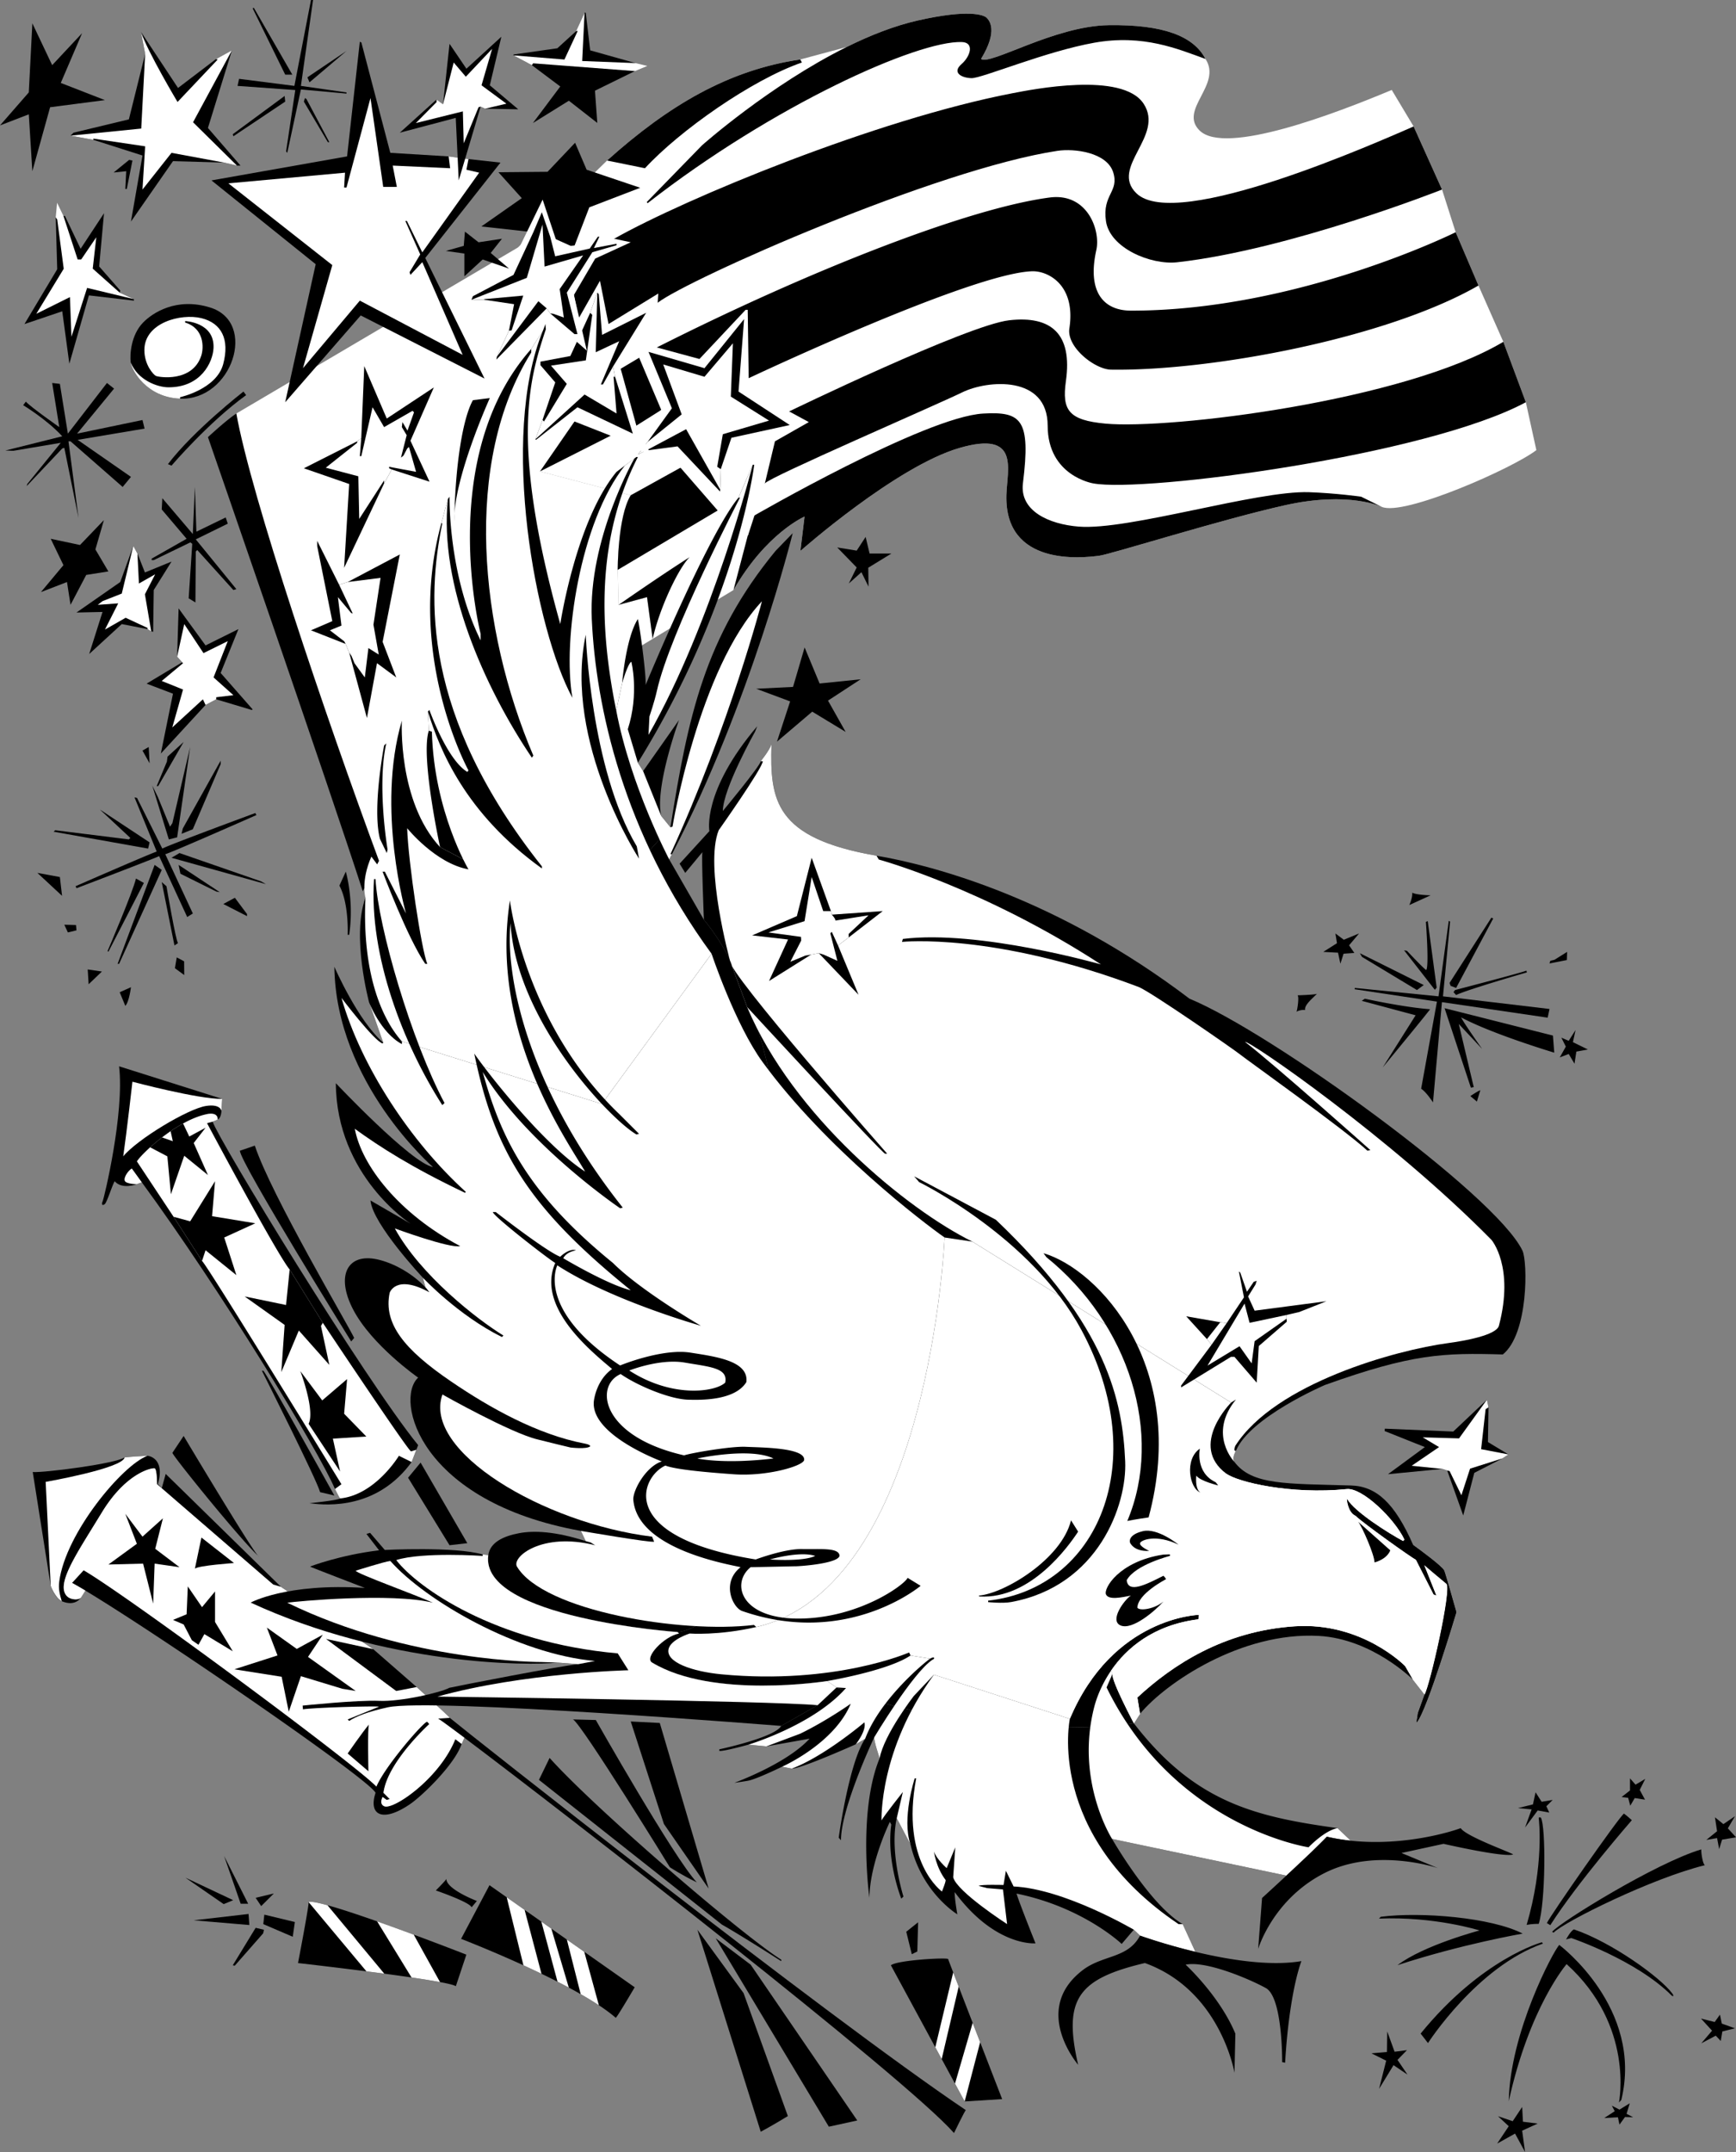 <svg xmlns="http://www.w3.org/2000/svg" width="436.391" height="540.773"><rect width="100%" height="100%" fill="#808080" stroke="none"/><path d="M347.145 481.66c10.18-1.281 27.804.195 35.625 4.235 0 0-15.34 2.644-31.473 7.933 6.61-5.027 20.629-8.726 20.629-8.726s-11.309-3.57-25.258-2.977c.004.008.36-.45.477-.465m9.968 29.36 1.852 2.378s12.297-19.175 28.894-24.992l-.265-.332s-15.074 4.035-30.48 22.946m34.846-22.282s21.204 15.828 15.603 38.946l-.594.656s3.965-19.305-13.16-34.778c0 0-9.32 10.711-14.543 34.45.32-17.383 11.238-37.754 12.695-39.274m-8.199-5.028c1.254-.265 2.578-.265 3.039-.265 1.719-5.355 1.84-24.515.531-26.71 0 0-.598-.2-.531.199.066.394 1.39 11.703-3.04 26.777m24.462-27.969c.597.399 1.984 1.653 1.984 1.653S396.586 473 389.711 483.777l-.86-.527c.86-1.918 18.118-26.648 19.372-27.508m19.441 8.992c-.066.86.395 3.836.926 3.97-13.297 3.25-35.3 14.179-38.02 16.925-.008.074-.46-.2-.394-.2 1.98-2.378 26.11-17.324 37.488-20.695m-33.984 22.614 1.32-.332s16.266 5.488 25.191 14.418c.446.375.637.136.2-.465-2.922-4.02-15.207-12.895-24.73-16.133-.821.336-1.981 2.512-1.981 2.512m33.984 26.117 2.711-3.172-2.777-3.043 3.437.86 1.324-1.852.461 2.25 3.309 1.187-3.176.793-.394 2.383-1.258-1.324-3.637 1.918m-21.754 17.058-.726-1.386 1.918.992 2.578-1.59-.793 2.649 1.652.855-2.05-.063-1.387 1.918-.399-1.855-3.437.2 2.644-1.72m-25.652 2.512 2.379-3.57.199 3.703 3.703.465-3.902 1.785.726 5.355-2.511-4.628-4.497 2.511 2.91-4.363-2.71-2.512 3.703 1.254m-33.59-8.129 3.637-5.953 3.504 2.379-2.512-3.703 2.379-2.445-3.11.398-1.851-5.094-.067 5.16-3.898.329 3.703 1.851-1.785 7.078"/><path d="m383.363 459.246 3.176-4.297 2.906.528-.726-1.586 1.586-1.586-2.774.46-1.523-2.378-.66 3.039-3.77.93 3.438.328-1.653 4.562m24.266-7.668 1.652.2.531 1.98 1.122-1.918 2.582.398-1.325-2.445 1.391-2.777-2.45 1.453-1.386-1.586v3.039l-2.117 1.656m21.293 10.777 2.71-2.183-.53-3.504 2.117 1.719 2.91-1.985-1.785 3.043 2.047 2.25-3.504.594-.727 2.379-.527-2.777-2.711.464m-71.676-188.773 3.969-21.887-20.7-3.11.067-.327 21.027 2.113 2.578-18.973.333.196-1.786 18.777 26.778 3.176-.461 2.183-26.582-3.902-2.246 25.192s-1.657-2.579-2.977-3.438"/><path d="m363.133 253.348 27.238 6.879.332 4.296s-15.473-4.628-23.406-8.859c.726 1.52 5.289 7.934 5.289 7.934l-5.883-6.282 3.766 15.868-.727.132-6.61-19.968m6.478 22.086s2.183-1.457 2.515-1.457a92.851 92.851 0 0 0-.863 2.843l-1.653-1.386m-26.511-24.465s9.52 2.117 16.398 2.644c-1.258 1.719-11.902 14.614-11.902 14.614l8.261-13.094-13.55-3.637.793-.527m13.09-2.184 1.718-1.254-16.066-8 .531.922 13.816 8.332m4.497-.062.464-.532-2.25-16.73-.46.2s.859 11.374.066 12.1c-.863-.597-4.828-4.827-4.828-4.827l-.727-.133 7.735 9.922m5.089.062s17.79-4.629 17.922-4.89l.133.46s-14.945 4.297-17.789 5.688l-.66-.727.394-.53m.267-.528-1.388-.528-.265-.73 10.511-16.398.465.199-9.324 17.457m23.473-6.148.199-.665 1.059-.261 3.171-1.985-.066 2.051-4.363.86m-35.242-14.68 5.355-2.446s-3.57-.066-4.625-.664c.129 1.258-.73 3.11-.73 3.11m-13.817 12.035-1.324-1.918 2.512-2.977-3.836 1.586-2.114-1.586.395 2.446-3.438 2.183 3.704.2.597 2.773.793-2.512 2.711-.195m-14.285 10.645s4.629-.133 4.895-.4c-.97 1.048-3.29 2.856-2.977 4.102-.727-.132-1.918.196-2.18.461.176-.328.746-3.812.262-4.164m65.922 15.601 2.25-.855 1.453 2.446.465-3.043 2.91-.528-3.77-1.851.66-3.043-1.718 2.71-1.852-.792 1.125 2.25-1.523 2.707M18.996 222.7l.242.5s19.754-7.516 20.762-8.067l7.059 15.308 1.414-.894-6.922-14.887c1.957-.586 22.914-9.844 22.914-9.844l-.29-.503s-21.66 7.976-23.37 8.933l-6.356-12.726-.64-.153 5.582 13.625c-2.036.676-20.395 8.707-20.395 8.707"/><path d="m34.18 220.766 1.988 1.109-8.91 17.273-.223-.148s6.356-14.809 7.145-18.234m4.691-3.426 1.785 1.265L29.938 242.2h-.372l9.305-24.86m1.785 4.316 1.192 1.043s2.375 13.895 2.902 14.29l-.895.597-3.199-15.93m4.242-4.316 10.348 6.848-.844-.141-9.047-4.485-.457-2.222m-1.785-1.79 2.008-1.187 20.512 7.117 1.222.696-23.742-6.625m13.024 11.613 2.906-1.562 3.05 4.093v.52l-5.956-3.05m-10.492-17.642 2.82-1.136 7.004-16.356v-.89l-9.516 17.046-.308 1.336m-3.204 1.415 2.086-.52 3.274-22.703-4.465 19.129-.594.894-3.086-7.523-1.383-2.824 4.168 13.546m-28.953-1.933.375-.371 18.532 2.304.37-.37-7.663-7.145 12.503 8.262-.37 1.562-23.747-4.242"/><path d="M39.39 197.54h.372l6.402-11.09-4.047 3.687-.164 1.258-2.562 6.144m-3.575-8.929 1.567-.895.222 4.094zM9.395 219.348l6.207 5.77-.551-4.727zm6.773 13.027 2.937.078.118 1.336-2.16.52-.895-1.934m5.882 11.238 3.571.52-3.34 3.199zm9.454 9.157c.988-1.06 1.414-4.692 1.414-4.692l-2.828 1.266 1.414 3.426m14.809-7.743-.028-3.449-1.855-.992-.461 2.71 2.344 1.731M15.277 111.273l-8.414 10.348-.148.52 8.933-9.45.52-.152 3.574 17.64-2.531-19.277h.52l13.101 11.465 2.086-2.531-13.398-9.305 16.82-2.828-.524-2.16-16.445 3.426 9.3-11.313-1.784-1.418-9.825 12.73-2.011-12.503-1.934-.227 1.785 11.09s-7.086-4.945-8.41-6.398l-.668.894s5.856 3.516 9.824 7.813L1.355 113.21l2.004.07 11.918-2.008M78.172 0h.52L75.64 21.586l11.46 1.637v.297l-11.46-1.04-3.426 15.926-.297-.37 2.309-15.407-14.516-1.043.39-1.774 13.903 1.774L78.172 0"/><path d="m77.277 19.426.52 1.265 9.305-7.89zm-5.582-.668h1.785L63.805 1.96l-.297.125 8.187 16.672M58.52 33.719l.148.52 13.027-8.708-.148-1.414L58.52 33.72m18.511-8.833-.363-.25-.285.894 6.031 10.196h.371l-5.754-10.84M40.656 128.023l.149-2.828 7.66 9.004.527-11.832.375 11.238 7.367-3.574.52 1.563-8.04 3.945 10.2 12.504-.746.227-9.078-10.051-.375.37-.09 12.802-1.695-1.04.894-13.695-.472-.36-9.204 4.454h-.523v-.371l8.785-4.988-6.254-7.368"/><path fill="#fff" d="m155.281 143.207.223 8.781 7.144-1.933 1.414 10.492-3.988 2.414-3.437 13.488-56.864 61.625L57.324 113.11l2.09-9.203 70.773-41.71 12.168 3.304 1.91 8.633 1.192 5.883L146.984 86l9.04 6.668-11.61 13.246-8.672 12.55 22.813 5.985c-3.305 5.39-3.274 18.758-3.274 18.758"/><path fill="#fff" d="M158.555 124.45c-3.305 5.39-3.274 18.757-3.274 18.757l.223 8.781 7.144-1.933 1.414 10.492 20.32-12.277c8.223-14.333 17.864-18.461 17.864-18.461l-1.039 8.632s24.094-21.285 40.016-25.882c15.257-4.41 11.937 5.34 11.761 11.855-.472 17.969 19.024 15.813 23.383 15.23 2.973-.398 30.805-9.164 46.77-12.707 15.96-3.542 24.175.415 24.175.415 5.407 2.496 33.043-9.692 38.895-14.243l-2.645-12.03-5.656-15.184-6.254-14.145-5.73-13.395-3.426-10.718-7.144-15.856-5.5-9.176c-14.153 5.926-41.793 16.508-48.274 10.22-5.41-5.247 5.734-11.505 1.45-18.013-2.977-5.753-10.645-8.687-24.333-8.488-13.687.2-29.754 10.184-32.086 8.488 4.364-7.14 2.079-9.664 1.414-10.347-.668-.68-4.437-2.242-17.316.683-5.934 1.344-12.039 3.762-17.922 6.684l-11.605 3.113c-18.094 2.653-33.168 11.578-48.578 25.395l-22.414 21.855 5.554 56.27 22.813 5.984"/><path d="M35.969 81.055c2.332-2.395 8.332-6.43 16.851-3.782 12.051 3.743 5.45 23.418-7.55 22.91-8.461-.328-12.145-7.109-12.41-9.093-.262-1.985.066-6.91 3.109-10.035"/><path fill="#fff" d="M45.27 100.184c-8.461-.329-12.145-7.11-12.41-9.094 1.785 4.43 6.68 6.215 9.437 6.234 8.2.063 11.195-6.3 11.375-9.816.34-6.547-7.133-6.824-7.133-6.824v.37c4.824 1.458 4.703 6.333 4.063 8.298-2.23 6.847-10.797 5.441-11.434 5.101-.633-.34-2.875-2.766-2.875-6.48 0-6.918 9.25-9.278 14.34-8.02 5.094 1.254 7.125 5.36 5.476 11.535-1.695 6.344-10.84 8.324-10.84 8.324v.372"/><path d="m76.383 117.676 13.398-6.774 1.032-.78.753-18.126 5.657 13.176 11.836-7.817-5.88 13.399 4.794 10.289-9.485-3.063-1.933 3.493-10.047 21.21 1.265-21.062-11.39-3.945"/><path fill="#fff" d="m98.488 117.98-1.933 3.493v-.746l-6.254 9.675-.223-10.715-8.187-2.16 7.89-6.254v-.37l1.032-.782-.36 4.504h.371l2.828-12.281 2.903 4.984 7.144-4.09.375.371-1.64 4.614-1.266-2.157-.148 1.262 1.21 2.035-1.433 5.633.633-.504.93-1.781.449-.395 1.785 6.254-6.774-1.265v.37l.668.305"/><path d="M79.734 137.227v-1.317l5.512 11.024 2.152-.676 13.102-6.922-4.316 21.957 3.421 8.934-4.835-3.575-2.532 13.77-4.465-16.45-.894-2.16-8.707-3.421 5.36-2.309-3.798-18.855"/><path fill="#fff" d="m87.773 163.973-.894-2.16-.328-.637-3.617-2.785 2.902-1.192-.895-7.144 3.329 3.98.394.113-3.418-7.214 2.152-.676 8.262-1.043-1.785 11.762 1.336 7.507-2.602-1.629-.902 7.38-2.598-3.575-.73-1.793-.606-.894"/><path d="m42.219 116.633.894.375s9.32-10.91 18.758-17.715l-.672-.895s-12.535 9.75-18.98 18.235m10.054-6.785s30.73 88.695 38.922 114.117c.91-1.625 3.024-5.594 4.082-7.645-13.488-36.43-32.199-91.773-35.863-112.414-2.617 1.73-7.14 5.942-7.14 5.942m132.109 38.422 4.851-18.5s43.25-25.024 57.93-25.848c9.621-.54 11.973 1.473 9.98 17.516-.863 6.945 6.493 10.289 14.012 10.894 12.5 1.008 44.832-9.11 57.922-8.648 6.746.238 13.078 1.129 13.078 1.129l5.157 2.539s-8.215-3.957-24.176-.414c-15.965 3.542-43.797 12.308-46.77 12.707-4.36.582-23.855 2.738-23.383-15.23.176-6.517 3.496-16.267-11.761-11.856-15.922 4.597-40.016 25.882-40.016 25.882l1.04-8.632s-9.642 4.129-17.864 18.46"/><path d="M198.375 103.387s44.813-21.719 55.328-22.907c10.512-1.19 15.926 3.356 14.242 15.282-1.039 7.36.707 9.832 9.953 10.691 16.07 1.496 74.985-5.644 100.008-20.558l5.656 15.183c-24.93 13.418-96.058 22.77-108.746 20.395 0 0-11.457-1.82-11.457-14.516 0-12.691-15.066-11.508-21.5-8.352-6.433 3.153-48.53 21.313-49.586 22.868l-11.863 6.808-25.129 14.926s-.031-13.367 3.274-18.758l12.504-6.922 27.316-14.14M152.602 40.34l9.527 1.937c8.66-9.406 26.809-22.199 39.45-26.57l-.4-.762c-18.093 2.653-33.167 11.578-48.577 25.395m10.195 10.719-.223-.278 13.895-14.258s16.93-15.066 36.316-24.691c5.883-2.922 11.988-5.34 17.922-6.684 12.879-2.925 16.648-1.363 17.316-.683.665.683 2.95 3.207-1.414 10.347 2.332 1.696 18.399-8.289 32.086-8.488 13.688-.199 21.356 2.735 24.332 8.488-6.875-2.472-15.605-6.265-27.906-4.082-12.297 2.18-28.344 8.993-30.93 8.91-2.582-.081-4.91-1.421-2.488-3.53 2.277-1.985 3.274-5.426.098-5.544-11.11-.406-47.41 15.856-79.004 40.493"/><path d="M154.387 59.992c17.988-10.16 65.992-29.996 100.105-36.558 4.871-.938 27.625-5.516 32.977 2.617 5.36 8.133-8.57 15.957-1.805 22.52 10.09 9.788 61.227-13.15 69.688-16.79l7.144 15.856s-38.18 15.086-66.535 18.265c-6.703.75-16.953-3.578-17.945-10.32-.993-6.746 3.394-7.348 1.808-12.309-1.59-4.957-9.687-6.023-14.02-5.367-30.35 4.586-92.636 32.156-100.476 38.164L146.984 86l-1.527-5.984-1.191-5.883-1.91-8.633 12.03-5.508"/><path d="m144.414 105.914-8.672 12.55 17.754-8.976 6.473-2.531 6.254-3.941 22.105-8.04s55.719-26.3 71.11-26.808c4-.133 11.058 3.418 9.378 14.36-.726 4.722 6.414 10.3 10.47 10.363 25 .382 69.226-7.82 92.366-21.141l-5.73-13.395s-39.613 19.707-81.574 19.707c-7 0-11.09-4.742-8.758-15.234 1.105-4.976-2.266-14.437-11.735-13.195-20.203 2.644-60.007 18.117-98.75 37.676l-4.433 2.59-4.649 2.769-11.609 13.246m11.09 46.074 7.144-1.933 1.414 10.492c1.754-7.848 6.594-17.95 9.305-20.543-7.137 4.504-17.863 11.984-17.863 11.984m11.386 306.36 11.243 16.226-12.281-41.61-7.297-.37 8.336 25.754m8.414 26.57 11.61 15.93 11.132 30.898s-3.55 2.192-6.817 3.938l-15.925-50.766m-59.399 2.297s7.207 2.777 15.672 6.644c1.485.68 3.008 1.391 4.54 2.13a192.84 192.84 0 0 1 6.866 3.472c1.02.547 2.02 1.098 2.989 1.652a83.843 83.843 0 0 1 4.57 2.785c1.621 1.067 3.062 2.13 4.242 3.153.266 0 4.762-7.668 4.762-7.668l-12.676-8.91-4.379-3.078-3.898-2.739-2.516-1.773-4.203-2.95-4.5-3.163-4.328-3.043-7.14 13.488m2.643-7.934 1.325-1.586s-7.672-2.91-7.672-5.554c0 .265-2.644 2.91-2.644 2.91s8.464 2.906 8.992 4.23"/><path fill="#fff" d="M136.117 495.988a252.709 252.709 0 0 0-4.539-2.129l-4.203-17.09 4.5 3.165 4.242 16.054m6.867 3.472c-.933-.495-1.879-.987-2.836-1.476l-4.07-15.101 2.516 1.773 4.39 14.805m7.559 4.437a83.843 83.843 0 0 0-4.57-2.785l-3.48-13.718 4.378 3.078 3.672 13.425"/><path d="M92.11 495.375a937.3 937.3 0 0 1 4.488.586c2.363.316 4.691.64 6.851.957 2.758.402 5.238.8 7.164 1.16 2.149.402 3.602.762 3.973 1.04l2.644-7.934s-5.933-2.325-13.226-5.024a618.3 618.3 0 0 0-9.2-3.336c-4.706-1.656-9.226-3.164-12.488-4.058-2.437-.672-4.171-1.004-4.757-.809.265.266-2.645 15.34-2.645 15.34s8.227.93 17.195 2.078"/><path fill="#fff" d="M110.613 498.078c-1.925-.36-4.406-.758-7.164-1.16l-8.644-14.094a618.3 618.3 0 0 1 9.199 3.336l6.61 11.918m-14.016-2.118c-1.493-.198-3-.394-4.489-.585l-14.55-17.418c.586-.195 2.32.137 4.757.809l14.282 17.195"/><path d="m66.184 483.512 7.406 3.176.531-3.704-7.672-1.851-.265 2.379m-1.918.926 2.086.496-.2.894-7.14 8.133-.496-.102 5.75-9.421m-1.586-.696-13.985-1.187 13.785-1.59zm-4.067-6.246-12-5.652 9.621 6.644zm3.77.894-6.051-12.003L60.5 478.39zm1.883-1.488 1.39 2.082 3.176-3.175zm175.797 46.688-3.344-6.168-1.606-2.961-11.164-20.602c1.586-1.289 13.684-1.984 14.38-1.586.054.164.534 1.422 1.284 3.375.395 1.02.86 2.23 1.38 3.575 1.027 2.668 2.257 5.851 3.515 9.105a18311.762 18311.762 0 0 0 7.41 19.156l-9.422.594-2.434-4.488"/><path fill="#fff" d="M246.387 513.191a1885.29 1885.29 0 0 1-1.88-4.863l-4.444 15.262 2.433 4.488 3.89-14.887m-9.667 4.231-1.606-2.961 4.5-18.813c.395 1.02.86 2.23 1.38 3.575l-4.274 18.199"/><path d="m229.203 491.082 1.39-.691.2-7.34-2.977 2.379 1.387 5.652M43.336 365.086l2.828-4.242s17.926 30.023 18.906 30.293c-4.175-3.696-21.441-25-21.734-26.051m92.144 82.172 2.68-5.508c11.602 12.934 48.387 44.527 58.266 50.723l-.059.336c-10.965-7.012-14.867-9.164-14.867-9.164l-46.02-36.387M21.45 399.695a108.198 108.198 0 0 0-3.345-1.933l2.918-3.18c11.043 6.414 67.942 48.5 73.594 54.352 2.184-5.16 11.703-16.07 12.695-16.266.2 0 .594.594.594.594s-10.511 9.52-11.504 17.258c.2.195 1.586 1.585 1.586 1.585l-.793.2-1.011-.73s-.973 1.722.418 2.316c2.289.98 13.906-7 17.851-16.86l1.586 1.192c-1.633 5.027-9.777 12.972-13 15.164-6.855 4.668-10.488 2.765-8.633-2.867-1.61-3.461-54.504-39.747-72.957-50.825"/><path d="M8.23 369.91c2.977.2 20.93-2.11 23.11-3.695 2.183-.2 5.754-.395 5.754-.395s4.562.395 2.578 7.14c.02-.112.992.993.992.993l.992-3.57 28.961 28.363 23.207 15.672 10.91 9.52s8.528 7.738 8.328 7.738c3.77 3.172 94.622 74.98 129.731 98.582-.2 0-2.977 5.754-2.977 5.754-12.113-13.817-98.316-80.746-123.093-99.34-4.036-3.024-6.438-4.77-6.633-4.8-1.39-.196-10.516-6.942-10.516-6.942l-17.652-13.09-13.29-13.688-29.16-25.191s0-3.77-.593-3.969c-.598-.199-7.145.992-13.293 11.11-6.149 10.113-11.738 18.015-8.727 21.027.993.988 3.176.988 3.57.195 0 0-1.347 2.559-4.906 1.04-1.738-.743-2.777-3.86-2.777-3.86L8.23 369.91"/><path fill="#fff" d="M11.48 372.379s19.399-3.387 19.86-6.164c2.183-.2 3.37-.266 5.754-.395-6.309 2.301-20.582 19.403-22.192 31.54-.265 1.984.141 3.343.621 5.003-1.691-.84-2.777-3.86-2.777-3.86L11.48 372.38"/><path fill="#fff" d="M16.86 401.129c.992.988 3.175.988 3.57.195l1.02-1.629a108.198 108.198 0 0 0-3.345-1.933l2.918-3.18c11.043 6.414 67.942 48.5 73.594 54.352 2.184-5.16 11.703-16.07 12.695-16.266.2 0 .594.594.594.594s-10.511 9.52-11.504 17.258c.2.195 1.586 1.585 1.586 1.585l-.793.2-1.011-.73s-.973 1.722.418 2.316c2.289.98 13.906-7 17.851-16.86l1.586 1.192.684-1.551c-4.036-3.024-6.438-4.77-6.633-4.8l2.972-.196c.2 0-8.328-7.738-8.328-7.738l-5.16.992-17.652-13.09 11.902 2.578-23.207-15.672-1.984-.594-29.16-25.191s0-3.77-.594-3.969c-.598-.199-7.145.992-13.293 11.11-6.149 10.113-11.738 18.015-8.727 21.027"/><path d="m27.258 393.145 7.148-5.208-2.902-7.519 4.312 5.73 5.137-4.613-1.933 7.664 6.101 4.617-6.25-.894-.371 10.05-2.531-10.05-8.711.223m21.734 1.043 1.64-7.817 8.184 6.402s-8.93.625-9.824 1.414m-1.785 4.465 3.574 5.211 3.274-3.945v7.668l4.465 7.367-7.145-4.316-1.488 2.68-1.664-1.149-2.055-3.95-2.684-1.152 3.426-1.414.297-7m11.703 20.825 10.848-3.48L67.082 409l7.516 5.36 6.55-3.575-3.722 5.582 11.984 8.559-3.367-.559-10.402-3.16-3.051 8.934-1.79-8.786-11.89-1.878m28.488 21.156 5.211 4.465s-.246-11.262.149-11.758c-1.57 1.836-5.36 7.293-5.36 7.293m-6.933-65.664 3.586.836s-16.84-30.313-17.848-31.352l-.371.004s13.844 27.45 14.633 30.512m-20.16-85.805s2.172-.715 3.75-1.285c4.101 12.398 23.445 45.062 24.968 48.32l-.734.903s-27.945-44.95-27.984-47.938"/><path d="m29.938 267.953 25.902 8.188-.172 2.992s-.027 1.789-.945 2.219l-1.262.52c1.484 4.605 38.18 64.706 51.652 81.276l-.457 1.164-1.18 3.083c-8.558 11.73-20.859 11.02-25.68 10.343 0 0 7.075-.695 7.669-1.191-.371-.61-1.266-2.383-1.266-2.383-4.062-9.633-28.922-50.289-48.535-77.035-.547.144-1.258.445-1.258.445s-3.699 1.442-5.582-.742c-.722 1.211-1.91 5.336-2.52 5.781-.613.442-.855.031-.507-.715.351-.742 5.52-22.117 4.14-33.945"/><path fill="#fff" d="M34.406 291.844c.465-.723 1.668-2.035 3.336-3.535a47.33 47.33 0 0 1 2.996-2.493 49.007 49.007 0 0 1 2.149-1.558 39.81 39.81 0 0 1 3.136-1.938c1.942-1.066 3.942-1.91 5.852-2.324 0 0 2.926-.797 2.848 1.356l-1.262.52-1.414.37s17.492 32.805 20.766 36.77l8.335 13.398s21.372 32.09 22.18 32.305l1.328-.402-1.18 3.082-3.199-1.567s-5.914 9.844-14.812 10.719c-.371-.61-1.266-2.383-1.266-2.383l1.637-1.187s-33.668-54.934-35.055-56.122l-7.148-11.09-9.227-13.921"/><path d="m144.043 432.074 5.73.149s19.63 34.64 25.383 40.789c-3.719-1.774-6.773-3.797-6.773-3.797s-22.125-35.95-24.34-37.14m35.875 55.003 8.781 6.625 26.797 39.149-7.144 1.566-28.434-47.34"/><path fill="#fff" d="M33.29 271.824s16.503 4.395 22.55 4.317l-.172 2.992s-.254-1.79-3.89-1.215c-4.571.723-17.266 8.36-20.798 12.66.899-6.281 2.31-18.754 2.31-18.754"/><path d="M40.738 285.816a47.33 47.33 0 0 0-2.996 2.493l4.328 2.27.895 9.526 3.348-9.675 5.957 4.84-3.575-8.04 2.977-3.832-4.094 2.196-1.555-3.274a39.81 39.81 0 0 0-3.136 1.938l.554 2.515-2.703-.957m10.043 31.039-7.148-11.09 4.172 1.141 6.25-10.074-.746 8.781 10.859 1.79-7.805 3.57 3.051 9.453-7.742-6.25-.89 2.68m30.366 15.554-8.335-13.398-.907 8.922-10.41-2.149 10.05 7.149-.831 11.859 4.402-10.445 7.668 8.632-2.105-9.78.468-.79m-3.574 25.383 7.918 11.992-1.812-8.273 8.41-.52-5.582-5.73.742-8.711-6.25 5.36-5.508-7.368s3.754 9.848 2.082 13.25m25.008 13.543 3.145-3.797 11.742 20.246-4.469.516-10.418-16.965"/><path fill="#fff" d="M35.664 297.129c-.547.144-1.258.445-1.258.445s-2.758 0-3.054-.89c-.297-.895.996-2.657 1.789-3.051.382.527 2.523 3.496 2.523 3.496"/><path d="m367.824 380.828 2.778-10.71 7.074-3.638 1.523-.992-5.16-3.11.133-8.726-.395-1.918-8.464 8-17.192-.726-.066.597 10.117 4.032-9.258 6.812 13.688-1.324 1.191.398 4.031 11.305"/><path fill="#fff" d="m363.793 369.523-1.191-.398-7.735-.793 6.875-4.695-4.101-2.446 9.125.262 7.011-9.719.395 1.918-.727.465-1.125 10.047 6.88 1.324-1.524.992-8.133 2.579-2.18 6.68-2.976-6.087-.594-.129"/><path d="m195.316 186.367 8.86-7.535 8.398 5.09-4.43-7.867 8.2-5.356-10.313 1.059-3.77-9.059-2.91 9.918-9.257.461 8.531 3.176-3.309 10.113m15.144-48.793 4.892.793 2.25-3.441.992 4.168h5.488l-5.82 3.57.066 4.758-1.785-3.633-3.176 2.84 1.985-4.031-4.891-5.024M40.434 189.355l11.238-12.207 2.68-1.414 8.933 2.676.223-.144-8.04-9.157 4.466-11.02-8.262 4.098-6.774-9.304-.37 12.133 1.265 1.414-8.934 5.36 6.625 2.53-3.05 15.035"/><path fill="#fff" d="m44.527 165.016 1.266 1.414.223.222-5.36 4.465 5.36 2.16-2.707 9.52 7.695-7.063.668 1.414 2.68-1.414v-.523l4.316-.52-4.984-4.464 3.574-9.118-6.106 3.012-4.84-7.293-1.785 8.188"/><path d="m19.223 153.922 6.547-.145-3.348 10.567 8.187-7.516 6.477 1.262.934.574.48.098.148-10.492 4.465-7.149-6.683 2.735-1.875-4.743-1.043-1.937-3.278 9.082-11.011 7.664"/><path fill="#fff" d="m34.555 139.113-1.043-1.937-2.903 11.984-4.824 1.895-1.207.933 5.137-.37-3.332 6.585 5.207-2.965 5.504 2.567-.008.285.933.574-1.59-9.324 2.579-5.024-4.082 2.313-.371-7.516"/><path d="m10.29 148.79 6.55-2.532.89 5.73 3.946-7.515 5.566-.883-3.258-5.52 2.133-7.375-6.004 6.258-7.367-1.562 3.2 6.625-5.657 6.773M6.148 81.437l9.5-3.21 1.786 13.175 4.914-17.172 11.312 1.317v-.371l-3.57-1.637.144-.523-5.308-6.059 1.219-13.367-5.883 8.933-3.946-8.261h-.37l-1.934.37.37 13.028-8.234 13.777"/><path fill="#fff" d="m30.09 73.54-6.777-6.032.894-7.887-3.797 5.582h-.89l-3.575-10.941-1.597-3.309-.336 3.68.37.52 1.638 12.386-6.895 11.32 8.457-4.203.375 9.973 3.941-12.281 11.762 2.828-3.57-1.637"/><path d="m28.563 43.352 3.902-3.176.824.164-1.414 7.148h-.371l.223-4.465-3.164.329"/><path d="m17.73 34.09 5.735 1.043 12.351 3.945-2.898 16.598 10.566-15.184 12.88.371 3.199.746h.894l-8.187-9.453 6.027-19.504-4.012 2.2-9.535 7.253-9.3-14.066 1.038 5.508-4.093 16.45-13.918 3.35-.747.743"/><path fill="#fff" d="m17.73 34.09 5.735 1.043v-.297l13.023 1.934-.672 10.867 7.297-9.23 13.25 2.456 3.2.746L48.53 30.723l9.766-18.07-4.012 2.199.438.109-10.094 10.668s-7.469-12.496-9.18-17.59l1.04 5.508-.985 18.762-17.774 1.78"/><path d="m8.133 5.86 4.984 10.515 7.52-8.04-5.36 12.505 11.09 4.316-13.77 1.79L8.13 43.022l-.89-14.293L0 31.516l7.238-8.293.895-17.364m82.32 4.637.387.18 7.277 27.73 14.664.895 4.985.668 8.039.894-18.907 23.965 14.895 30.293L90.676 79.27l-18.98 21.808 7.663-34.683-26.199-21.06 34.09-6.034 3.203-28.805"/><path fill="#fff" d="m117.766 39.969-4.985-.668.371 2.976-14.437-.668 1.039 5.356h-3.422l-3.2-22.328-6.03 22.48h-.594l.222-3.722-29.324 2.68 26.125 20.542-7.37 25.903 14.292-16.973 25.852 13.625-10.149-23.3-2.976 3.202-.23-.664 2.687-4.473-3.746-8.41h.394l3.871 7.887 14.293-20.02-3.203-.746.52-2.68"/><path d="m113.004 11.016 4.242 6.254 8.785-8.04-2.906 12.207 7.148 6.028-8.34-.149-1.113-.52-5.508 18.532-.746-15.703-14.066 3.723 9.23-8.34 1.637 1.191 1.637-15.183"/><path fill="#fff" d="m109.73 25.008 1.637 1.191 2.68-10.492 3.05 3.57 6.614-7.004-2.668 9.164 6.254 4.614-5.363 1.265-1.114-.52-.523.15-3.73 9.066-.215-8.024-11.817 2.934 5.195-5.242v-.672"/><path d="m129.082 13.918 4.613 2.457 7.145 5.36-6.883 9.187L143 25.309l7.145 5.582-.583-8.102 10.036-4.926.148-2.008-11.387-3.203-1.117-9.453h-.297l-2.136 4.645-4.711 4.289-11.016 1.562v.223"/><path fill="#fff" d="m129.082 13.918 4.613 2.457.317-.465 25.586 1.953 3.12-1.289-2.972-.719-13.398-.523.597-12.133-2.136 4.645.43-.098-3.356 7.215-12.801-1.043"/><path d="m116.578 61.777.297-3.57 3.422 2.676 5.883-.89-2.828 3.573 4.613 3.942-6.625-2.305-4.613 4.242v-5.73l-4.653-.66 4.504-1.278"/><path fill="#fff" d="m160.344 114.848-6.02-.746 11.899-11.086-5.551-13.118-2.23-4.925 6.663 2.336 10.72 2.902 11.609-12.356h.523l.285 19.88 10.133 5.652 4.941 2.68-8.511 4.835-2.532 10.57-4.261 13.137-7.602-6.328-9.351-10.754-10.715-2.68"/><path d="m163.023 88.426 14.067 4.094 9.96-12.34-1.402 18.218 12.875 8.41-14.66 3.2-2.68 7.89-.148 5.137-.031.488-10.688-11.355-7.89 1.043-2.051.988 2.41-3.148 6.117-8.457-5.879-14.168"/><path fill="#fff" d="m181.035 123.035.149-5.137-.895-.593 1.414-8.188 11.613-3.426-9.601-6.027.52-13.398-7.145 8.41-10.371-3.09 4.64 12.543-8.574 6.922-2.41 3.148 2.05-.988 10.048-5.36 8.562 15.184"/><path d="m131.164 49.793-5.867-6.508 12.344-.113 6.922-7.297 2.902 6.773 13.469 4.54-12.797 4.914-3.871 10.05-5.957-2.68-4.243-1.117L121 56.906l10.164-7.113"/><path fill="#fff" d="m159.969 106.957-3.946-14.289 9.305-16.598.149-2.308-12.504 7.664-2.157-10.864-5.359 9.454-3.496 7.437-13.227 1.719 8.465 7.539-5.156 17.059 12.371-7.856 9.082 3.574 10.281 5.075-3.808-7.606"/><path d="m135.855 90.879 7.516-1.414 4.988-10.863 1.786-5.063.37.371.833 10.238 11.078-5.546-8.305 13.472.488 2.602 4.47 14.293-13.919-6.625-10.422 8.187-.148-.148 1.785-4.84 3.2-9.453-3.72-4.317v-.894"/><path fill="#fff" d="m154.61 94.676-.489-2.602-2.562 4.54h-.52l4.613-10.868-5.89 2.766.383-14.973-1.786 5.063.52.52-1.61 11.429-8.765 1.332 3.976 4.582-5.734 9.45-.371-.372-1.785 4.84 12.355-11.238 8.04 4.761-.747-9.23h.371"/><path fill="#fff" d="m147.512 88.113-3.246-13.98 5.359-9.153 8.93-4.097-4.168-.89-2.907.484.793-3.438-2.113.926-2.781 3.437-7.008.66-3.965-11.902-8.441 17.348-11.926 7.91 11.242 1.984-4.101 15.34 14.152-13.62 10.18 8.991"/><path d="m138.309 59.473-2.102-6.137-2.14 5.02-4.985 10.718-10.2 5.36-.37.89h3.199l7.52 1.117-1.29 6.649-3.027 6.527-.148.742 12.652-12.875.89 1.266 6.106 5.207h.746l-2.68-10.418 6.422-10.156 6.082-1.754v-.371l-5.687 1.07 1.371-2.855h-.375l-2.05 2.988-8.684 1.945-1.25-4.933"/><path fill="#fff" d="m137.418 77.484.89 1.266.782.105 2.644.934-1.043-7.144 5.895-8.465-9.691 2.808-.52-10.57-3.945 13.398-13.918 5.508h3.199v-.148l9.828-.895-2.937 8.742-.66.067-3.028 6.527 10.418-13.922 2.086 1.79"/><path d="M285.04 433.066c15.343 19.899 30.55 23.47 51.183 26.325l3.324 3.156a50.644 50.644 0 0 1-6.004-1c-2.031 2.148-6.453 6.316-10.18 9.777l-43.812-9.222s9.547 16.644 17.746 21.402l3.195 6.973c-7.933-1.903-13.914-4.07-13.914-4.07l-1.562-1.489-3.051 3.574s-9.617-9.21-26.426-12.652c.617 2.168 4.766 12.504 4.766 12.504s-10.106.914-20.32-12.88c-.016 1.798.667 5.583.667 5.583s-8.96-5.383-11.773-17.586l-3.461-6.555c-1.867 8.489 1.687 19.676 1.687 19.676l-.542.523s-3.805-9.46-2.508-18.609l-.371-.668s-5.004 10.192-5.137 19.055c0 0-2.984-21.567 2.57-35.055 0 0-1.574-4.683-1.34-5.289 0 0-8.375 17.703-8.375 25.902l-.566-.648s2.535-18.762 6.637-24.844l-2.348 1.375s-13.96 6.239-16.078 6.106l-2.45-.473s-6.5 3.184-8.644 3.54c-2.144.355-3.348.503-3.348.503s13.086-4.742 18.907-11.09l-10.867 1.938-4.5-.438s-6.54 1.817-7.332 1.555v-.375s13.968-2.969 15.554-5.88l9.156-5.21 4.762-4.465c22.438 8.895 53.547 11.809 74.754 9.031M146.852 231.992l-36.23-19.117s-4.942-22.773-2.829-29.254l-.227-4.836.375-.375s4.426 12.504 9.528 15.559l.297-.371s-16.008-29.051-6.77-62.301l1.606-5.922.402-.555s-.402 19.496 7.816 36.102v-1.64s-11.394-44.454 12.727-71.602l2.945-4.614.63-1.64s.058 1.504.116 1.242c-3.984 12.027-9.297 28.059 3.602 74.16 0 0 3.894-25.867 14.144-38.258l2.082-1.562 2.903-2.16h.375c-10.715 21.004-9.528 43.617-5.438 63.691l1.492-6.898s.903-11.317 3.946-16.078c.734 3.34 2.199 15.14 1.933 16.597 0 0 15.664-37.824 23.371-47.117l3.575-8.262h.37s-4.128 34.281-29.25 74.88l1.321 2.112 9.024-12.832s-6.184 16.977-4.465 24.118l2.308 2.828-21.68 24.105"/><path d="m146.852 231.992 21.68-24.105c4.421-27.88 8.62-47.797 26.421-69.446l4.317-4.464s-10.497 42.605-30.368 80.683l-.675 1.305 8.714 15.144c34.278 41.434 24.055 175.52-6.625 179.008 0 0-49.8-3.492-47.57-19.332.453-3.191 3.758-4.762 7.75-5.512 3.75-.707 9.137-.453 16.746 1.993l-1.222-2.567c-40.579-7.281-46.88-32.972-40.907-38.52 0 0-11.675-8.117-16.37-17.163-4.395-8.465-1.4-14.164 6.042-12.559 4.094.883 8.938 3.563 12.172 7.07l-.648-2.445s-12.649-13.46-13.176-19.414l10.078 5.832s-18.645-11.902-18.79-35.305c0 0 18.993 20.137 24.415 21.063 0 0-24.414-21.063-24.785-50.313 0 0 5.933 13.633 12.281 19.051l-3.539-10.074s-4.492-16.602-.926-26.32l1.559-8.024 2.758 1.48.546-.027 5.332 10.516s-7.578-26.25-1.042-48.457c0 0-1.114 20.223 9.601 31.785l36.23 19.117"/><path d="M210.285 424.035c22.438 8.895 53.547 11.809 74.754 9.031l1.54-2.406c6.398-7.715 25.44-20.672 44.976-19.57 13.468.762 23.648 11.012 23.648 11.012l2.922 3.734-1.672 4.648-.355 2.332c2.55-2.824 9.972-27.687 9.972-27.687s-2.64-9.371-3.05-10.422c-.415-1.047-6.06-5.187-7.758-6.406-4.63-10.586-9.266-14.817-15.637-15.012-16.152-.492-24.906-.02-29.332-5.941-.707-.95.398-2.782.398-2.782 3.438-8.398 22.317-16.515 22.317-16.515 21.992-7.887 29.824-8.113 44.765-7.688 6.461-5.203 6.274-23.312 4.93-26.11-6.812-14.155-63.277-54.886-83.687-63.288-33.016-25.055-63.832-33.38-78.68-35.934-25.66-4.414-26.805-13.984-26.406-28-.532 1.586-2.7 4.258-2.7 4.258-.132 1.191-9.527 12.504-9.527 12.504.059-5.652 8.121-19.973 8.121-19.973l.516-1.316c-13.95 16.434-12.016 26.348-12.016 26.348l-7.488 8.191 1.414 2.305 4.316-5.207c-.261 1.187.375 16.968.375 16.968 34.278 41.434 24.055 175.52-6.625 179.008l.371.371c-3.734.688-8.851 6.04-6.773 7.293 15.336 9.266 44.008 4.649 44.008 4.649l2.363 1.605"/><path d="M163.914 417.781c15.336 9.266 44.008 4.649 44.008 4.649l2.363 1.605-4.762 4.465-9.156 5.21s-87.996-7.062-98.867-4.683c-5.191 1.137-7.992 2.301-9.727 3.418l-.375-.37s7.594-3.102 7.891-3.204c-.922-.223-17.074.25-19.129.672l-.09-.941s13.786-1.442 19.243-1.196c5.453.25 15.636-2.133 17.62-3.273 2.126-.485 28.348-5.594 32.415-5.942l-5.25-.41c-7.227.906-43.035.668-77.086-15.066 0 0 8.992-4.961 28.703-3.688 0 0-13.828-5.304-13.766-5.359.055-.055 7.489-2.902 17.34-4.094-1.07-1.34-2.59-3.39-3.183-4.117l.925-.266 3.7 4.297s17.523-.922 24.609 1.13l1.406.167c-2.23 15.84 47.57 19.332 47.57 19.332l.372.371c-3.735.688-8.852 6.04-6.774 7.293"/><path fill="#fff" d="M233.82 416.8c-1.093.696-12.55 10.016-16.347 20.15l-2.348 1.374s2.773-3.476 2.156-5.508c0 0-10.093 8.579-18.234 11.614l-2.45-.473s13.067-5.734 17.262-15.828c0 0-6.02 4.281-12.71 7.535l-8.504 3.184-4.5-.438s16.265-4.851 24.523-14.226l-2.383-.149-2.363-1.605s15.32-2.567 20.973-6.434l4.925.805m45.836 3.809-1.488 3.425c17.187 35.145 50.777 40.172 50.777 40.172s3.977-4.21 7.278-4.816l3.324 3.156a50.644 50.644 0 0 1-6.004-1c-2.031 2.148-6.453 6.316-10.18 9.777l-43.812-9.222s-9.32-14.559-4.465-33.23c.605-2.329 1.89-5.665 4.207-9.052l.363.79"/><path fill="#fff" d="M268.938 431.926s-6.243 28.972 27.316 51.578h1.043l3.195 6.973c-7.933-1.903-13.914-4.07-13.914-4.07l-1.562-1.489s-17.43-10.266-30.22-10.867l-1.937-3.942-.593 3.57s-5.723-.171-6.254.223l2.101.559 4.004.336 1.043 8.707s-12.61-8.117-13.55-11.758l.523-7.52-2.16 5.212s-2.52-2.192-3.2-4.168c0 0 .477 3.906 2.891 7.101.309.04-.879 2.945-.879 2.945s-10.457-7.406-6.476-28.433h-.375s-3.309 10.176-1.055 16.578l-3.461-6.555 1.539-6.597s-4.828 6.09-5.36 7.144c0 0-.69-17.71 13.176-36.617l34.165 11.09m-24.488-119.91c-16.403-8.086-45.098-31.493-56.641-58.95l-4.297-11.636s-6.508-23.72-2.848-32.797c0 0 10.957-15.492 11.09-17.344h-.524s2.168-2.672 2.7-4.258c-.399 14.016.746 23.586 26.406 28l.57.961s26.317 7.14 55.848 26.356c0 0-30.723-8.77-49.797-6.399l-.223.742s23-2.453 59.52 11.336c3.152 1.29 24.117 15.828 25.57 17.02 1.457 1.191 26.23 18.828 31.918 24.117l.742-.148s-24.66-21.98-31.484-27.168c.738-.633 36.707 24.097 61.926 49.726 0 0 5.804 6.719 1.863 21.582-.633 2.38-8.742 3.813-12.754 4.348-13.004 1.734-43.418 10.066-53.492 25.793 0 0-.648 1.469.148 1.27 0 0-1.105 1.831-.398 2.78 0 0-6.742-6.933.398-15.66l-1.214.758-65.028-40.43M151.29 277.41l-50.27-15.71c-5.743-6.5-9.973-18.536-9.153-36.098 0 0-1.23-4.141 1.488-10.348l2.829 3.805s6.168 16.504 10.714 23.14h.524c-1.434-3.199-4.805-25.613-5.07-34.078 0 0 7.14 8.863 15.414 10.336 0 0-8.668-14.5-9.2-34.602l-.773-.234-.227-4.836c2.918 9.5 9.332 25.57 28.66 39.45v-.524c-30.304-38.18-28.816-67.809-25.062-86.102l-.168-.312 1.606-5.922c-2.313 21.453 9.09 47.242 21.093 65.02l.371-.52c-13.496-31.645-17.828-73.691-.52-101.3v-.895l2.946-4.614c-11.031 26.868-1.808 75.368 7.403 92.293-2.563-14.547 2-44.3 13.171-58.351l2.43-1.844s-11.652 20.281-10.734 40.395c1 21.949 7.875 53.82 30.113 84.109l-27.586 37.742"/><path fill="#fff" d="m228.895 415.996-.375-.746s-18.555 8.191-47.125 5.492c-7.36-.695-14.2-3.05-13.317-6.422.625-2.382 5.29-3.832 5.29-3.832s7.237.559 16.75-1.636c43.597-10.063 47.335-97.88 47.335-97.88l6.996 1.044 65.028 40.43s-10.743 10.75-1.239 17.85c2.856 2.134 16.211 5.31 30.328 3.895 3.856-.382 11.934 7.364 14.477 12.704l-.371.37c-3.473-1.843-12.184-7.296-14.067-10.57 0 0 .172 3.297 2.2 4.211 1.672 1.672 14.144 10.578 15.07 10.973l4.48 8.8.727.282-3.05-7.668s4.952 4.21 5.581 4.691c1.434 1.16-4.21 25.844-5.488 27.852l-2.922-3.734-1.992-3.438s-10.773-11.113-27.734-9.992c-17.82 1.183-30.711 9.695-39.567 17.894l.668 4.094-1.539 2.406s-5.781-10.867-5.383-12.457l-.363-.789c3.879-5.672 10.645-11.48 21.95-12.906l.155-1.117s-21.644.488-32.46 26.129l-34.165-11.09-5.082 5.367s-7.441 9.613-8.574 15.625c0 0-1.574-4.683-1.34-5.289 0 0 9.684-16.207 14.645-19.48.734-.262.488-.95-.602-.258l-4.925-.805"/><path fill="#fff" d="m151.29 277.41 27.585-37.742s5.941 17.805 12.848 27.254c15.828 21.668 40.558 40.445 45.73 44.05 0 0-3.738 87.817-47.336 97.88l-.586-.52c-18.246 2.215-52.89-3.508-59.57-14.648-1.426-2.375 6.21-8.786 19.664-5.375l-1.16-.704-1.223-.34-1.222-2.566s17.523 3.012 18.418 2.715l-.524-1.266c-27.344-3.37-57.793-21.52-52.695-35.726 0 0 17.078 9.652 23.91 11.293 1.637.437 8.285 2.031 8.285 2.031s4.05.496 4.945-.297c0 0 .176-.398-1.386-.695-11.836-2.258-23.754-8.918-33.524-15.563-11.988-8.152-17.086-14.644-15.496-22.328 0 0 1.524-4.765 9.988-.12l-.703-.938-.281-.278-.648-2.445s8.804 9.43 19.87 14.902l.372-.375c-6.61-4.039-20.848-15.16-27.305-26.918 0 0 13.86 5.102 16.438 4.442-15.313-8.078-24.77-20.18-26.496-29.477 6.289 4.54 14.156 9.63 27.687 16.078l.223-.222c-13.953-12.64-26.383-31.617-31.262-48.754 0 0 8.164 10.8 10.348 11.465l.148-.227-3.539-10.074s2.883 7.574 8.227 10.45v-.673l50.27 15.711m11.96-97.355-.227 4.61c16.094-28.216 26.2-67.884 26.2-67.884l-3.575 8.262h.372s-17.614 33.82-20.899 48.574c-.617 2.77-1.871 6.438-1.871 6.438"/><path fill="#fff" d="M156.398 171.64s1.383-4.831 2.305-5.359c0 0 2.031 7.922-.89 16.969l2.53 8.41 1.321 2.113 4.559 11.286 2.308 2.828.52-.149s6.496-39.617 22.48-56.64c0 0-7.98 30.84-23 63.562h.371l-.675 1.305s-9.688-18.305-13.32-37.426l1.491-6.898s1.383-4.832 2.305-5.36"/><path d="M286.578 486.406s5.98 2.168 13.914 4.07c8.278 1.985 18.684 3.684 26.649 2.333-2.09 5.816-3.563 16.007-4.09 25.53l-.746-.148s.156-16.265-4.094-18.609c-4.25-2.344-15.145-6.937-20.172-5.879 0 0 8.54 7.82 12.504 17.34l-.223 9.828s-3.457-20.695-22.52-27.582c-16.913 3.996-20.573 9.129-16.78 25.57 0 0-11.868-13.797 1.132-23.773 5.09-3.902 11.332-2.875 14.426-8.68m36.785-15.082a990.758 990.758 0 0 1-6.11 5.625l-.98 12.809s3.649-12.426 16.61-19.04c12.96-6.609 28.574-1.28 28.574-1.28l-9.156-3.797 10.57-2.305s15.11 3.473 17.488 2.68c-.148-.375-11.851-4.512-13.172-6.625-1.554.617-13.796 4.64-27.64 3.156a50.644 50.644 0 0 1-6.004-1c-2.031 2.148-6.453 6.316-10.18 9.777m-204.48-370.765 4.242-.524s-9.191 20.32-8.93 30.89c.258-14.445 2.176-25.859 4.688-30.366M85.316 222.55l1.614-3.519s2.133 7.242.843 15.875h-.375s.368-7.797-2.082-12.355M95.508 210.8l1.715 3.563.203-.886s-2.711-15.97-.328-26.68l-.543.547s-3.032 15.719-1.047 23.457M182.3 347.445c.77-3.715-3.827-3.945-10.124-5.035-6.297-1.09-13.992 1.985-13.992 1.985 10.718 6.945 21.53 5.457 24.117 3.05zm12.13 19.055c-5.95-2.875-19.125 0-19.125 0s6.492 1.5 19.125 0zm10.496 24.488c-3.887-1.297-11.387.89-11.387.89s8.191.622 11.387-.89zm-76.738-164.715s3.62 30.844 27.464 53.664l4.989 4.985-.672.148c-6.739-3.953-30.192-28.597-31.633-53.066-1.285 12.219 3.473 40.289 28.21 71.453l-.636.18s-23.207-15.676-34.57-34.27c4.52 16.317 11.05 30.387 32.75 48.008 6.976 6.988 22.105 15.781 22.105 15.781s-22.468-6.316-36.097-15.183c0 0-5.61 11.05 15.777 25.156 2.223-.902 11.344-4.227 17.688-3.223 6.347 1 14.671 2.067 14.058 7.39-2.95 4.837-12.059 4.493-14.555 4.438-4.66-.097-12.859-3.539-17.043-6.449-6.66 2.88-4.972 15.672 15.954 20.434 1.691-.586 11.804-2.332 15.472-2.149 3.672.184 15.082.168 14.688 3.34-.305 1.488-9.325 4.149-17.664 3.563-8.336-.59-14.926-1.293-17.207-2.188-6.2 2.79-12.551 17.914 22.699 23.594 0 0 7.207-2.711 11.672-2.613 4.46.101 9.367-.461 9.394 1.722-.472 2.008-10.691 2.672-11.383 2.606 0 0-10.152.222-10.949.222-5.031 4.047-2.539 13.063 12.34 12.918 14.992-.144 26.414-8.55 27.11-10.238l3.277 2.008s-18.387 15.516-44.864 6.332c-2.34-.813-5.359-7.082-.39-11.02-3.485-.796-25.899-4.59-26.969-16.89-.2-2.278 3.102-8.395 7.168-9.684 0 0-17.402-6.383-17.121-14.715.043-1.289.95-5.925 4.617-8.504-5.46-4.617-19.082-15.597-14.293-26.648-1.914-1.145-15.406-11.613-15.703-12.8h.746s12.754 9.948 16.223 11.238c.558-.606 2.558-2.133 3.945-1.637-1.57.367-2.605.918-3.2 2.008 0 0 11.153 6.652 16.97 8.039-25.852-20.887-34.285-34.973-39.34-59.47 4.66 6.645 18.148 23.407 27.867 29.657-4.484-7.777-24.102-35.012-18.895-68.137"/><path fill="#fff" d="M89.41 394.707s7.188-2.285 8.707-2.453c8.848 9.984 31.95 23.387 51.445 25.14l-4.214.797-5.25-.41-4.024-.133s-33.027.141-63.86-14.902c2.169-.336 26.11-2.578 36.622 0-5.102-2.254-19.18-7.312-19.426-8.039"/><path fill="#fff" d="m210.285 424.035-2.363-1.605s-28.672 4.617-44.008-4.649c-2.078-1.254 3.04-6.605 6.773-7.293l-.37-.37s-49.801-3.493-47.57-19.333l-1.407-.168v.371s-15.188-1.043-21.735 1.043c5.325 6.914 24.766 20.7 55.676 23.446l2.68 4.242s-26.25.594-48.008 6.62c0 0 84.14 1.071 95.57 2.161l4.762-4.465"/><path d="M147.246 159.504s1.192 33.61 12.828 53.18l.567 3.093s-19.079-29.277-13.395-56.273m-35.508 117.68-.558.515c-9.82-15.285-18.47-37.664-17.157-56.789h.372c.671 12.125 9.011 40.59 17.343 56.274"/><path fill="#fff" d="M285.91 426.566c8.856-8.199 21.746-16.71 39.567-17.894 16.96-1.121 27.734 9.992 27.734 9.992l1.992 3.438 2.922 3.734c1.277-2.008 6.922-26.691 5.488-27.852-.629-.48-5.582-4.691-5.582-4.691l3.051 7.668-.727-.281-4.48-8.801c-.926-.395-13.398-9.3-15.07-10.973-2.028-.914-2.2-4.21-2.2-4.21 1.883 3.273 10.594 8.726 14.067 10.57l.371-.371c-2.543-5.34-10.621-13.086-14.477-12.704-14.117 1.414-27.472-1.761-30.328-3.894 0 0-.34 2.484-2.644 2.176.078.074.633.8.633.8s-4.516-1.07-5.508-2.457c-.11 1.204-.149 3.516 1.043 4.243 0 0 8.281 10.05-5.508 13.101-5.621-2.71-9.48-1.168-9.676-.375-.2.797 2.305 1.938 2.305 1.938s1.754.98 3.484.937c.66-.055 1.727-.043 1.727-.043v.371s-8.75 2.203-10.867 6.102c.363 3.375 4.808 1.137 9.23-1.117l.598.894s-7.082 3.64-7.145 7.145c.653.882 4.363.289 6.547-1.563-2.059 2.317-6.82 6.613-10.719 6.031-9.984 8.118-12.8 23.446-12.8 23.446 10.816-25.64 32.46-26.13 32.46-26.13l-.156 1.118c-11.304 1.426-18.07 7.234-21.949 12.906l.363.79c-.398 1.59 5.383 12.456 5.383 12.456l1.54-2.406-.669-4.094"/><path d="m341.434 382.426 8.039 7.148s-.524 2.059-3.946 3.051c-.035-1.96-3.058-8.855-4.093-10.2"/><path d="m358.125 425.836-1.672 4.648-.355 2.332c2.55-2.824 9.972-27.687 9.972-27.687s-2.64-9.371-3.05-10.422c-.415-1.047-6.06-5.187-7.758-6.406l-2.59-1.035c-3.473-1.844-12.184-7.297-14.067-10.57 0 0 .172 3.296 2.2 4.21 1.672 1.672 14.144 10.578 15.07 10.973l2.156 1.414s4.953 4.21 5.582 4.691c1.434 1.16-4.21 25.844-5.488 27.852m-88.891-43.781 1.786 2.828c-2.293 3.5-11.864 17.039-24.786 16.3l-.222-.222c6.308-.453 20.781-9.059 23.222-18.906"/><path d="M248.395 402.227v.37s3.62.376 5.804-.023c21.918-4.027 29.125-24.457 28.645-35.367-.664-15.086-4.348-33.918-32.516-60.7l-20.527-10.91 1.25 1.458s28.254 13.781 40.824 37.215c17.828 33.234 4.043 64.875-23.48 67.957"/><path d="m262.313 314.918.726.996c20.715 16.68 29.543 44.45 20.34 66.29 0 0 2.305-.474 5.355-.892 10.196-37.972-12.55-62.308-26.421-66.394m-78.801-73.488 4.297 11.636s34.129 36.98 34.683 36.844h.52s-40.461-45.918-39.5-48.48m108.945 154.543s.727.695.598.894c0 0-7.082 3.64-7.145 7.145.652.883 4.363.289 6.547-1.563-2.059 2.317-7.742 7.219-10.719 6.031-2.972-1.19.88-6.46 2.532-7.52-2.403.474-5.59 1.157-6.25-.296-.665-1.457 3.238-8.285 14.347-10.004.66-.055 1.727-.043 1.727-.043v.371s-8.75 2.203-10.867 6.102c.363 3.375 4.808 1.137 9.23-1.117m-8.407-8.352s.876 2.332 4.833 2.102c0 0-2.504-1.141-2.305-1.938.195-.793 4.055-2.336 9.676.375 0 0-5.262-4.289-8.965-3.394-3.793.921-3.254 2.722-3.254 2.722m17.578-23.445s-1.242 5.984 3.98 8.43c.079.074.634.8.634.8s-4.516-1.07-5.508-2.457c-.11 1.204-.149 3.516 1.043 4.243-2.766-.977-4.078-8.36-.149-11.016m-101.3-133.828 3.722-14.664 4.836 13.398.223.895 12.804-.895-8.562 6.625-2.672 2.012 5.152 12.39-9.996-10.456-1.937.37-10.567 6.626 4.778-10.426-9.02-1.035 11.238-4.84m111.126 89.32.32.227 1.699 4.847 1.707-2.504.738-.265-.293.945-1.863 3 1.637 3.574 18.058-2.37-6.836 2.706-3.27.762.087.91.031.79-7.02 6.09-.53 9.198-5.583-6.476h-.89l-12.508 7.668-.024-.457 7.66-10.262-1.16-1.414-5.21-5.73 8.562 1.488 1.61.226 4.343-6.48-1.266-6.473"/><path fill="#fff" d="m205.82 239.52-1.937.37-1.426.235-3.781 1.555 2.726-5.32-.047-.934-8.187-1.117 9.078-2.829 1.79-11.09 2.901 8.56h1.934l.223.894s1.027 1.094.894 1.488l8.34-1.324-4.992 4.676v.89l-2.672 2.012-1.57-3.426-.371.371 1.785 6.922-3.457-1.562-1.23-.371m117.515 90.937c.09.352.086.91.086.91l-8.04 5.656-.745 5.582-3.051-4.316-8.047 4.867 9.313-15.582 1.265 4.836 9.219-1.953m-18.777 7.461-1.16-1.414 3.351-4.242 1.61.226-3.801 5.43"/></svg>
